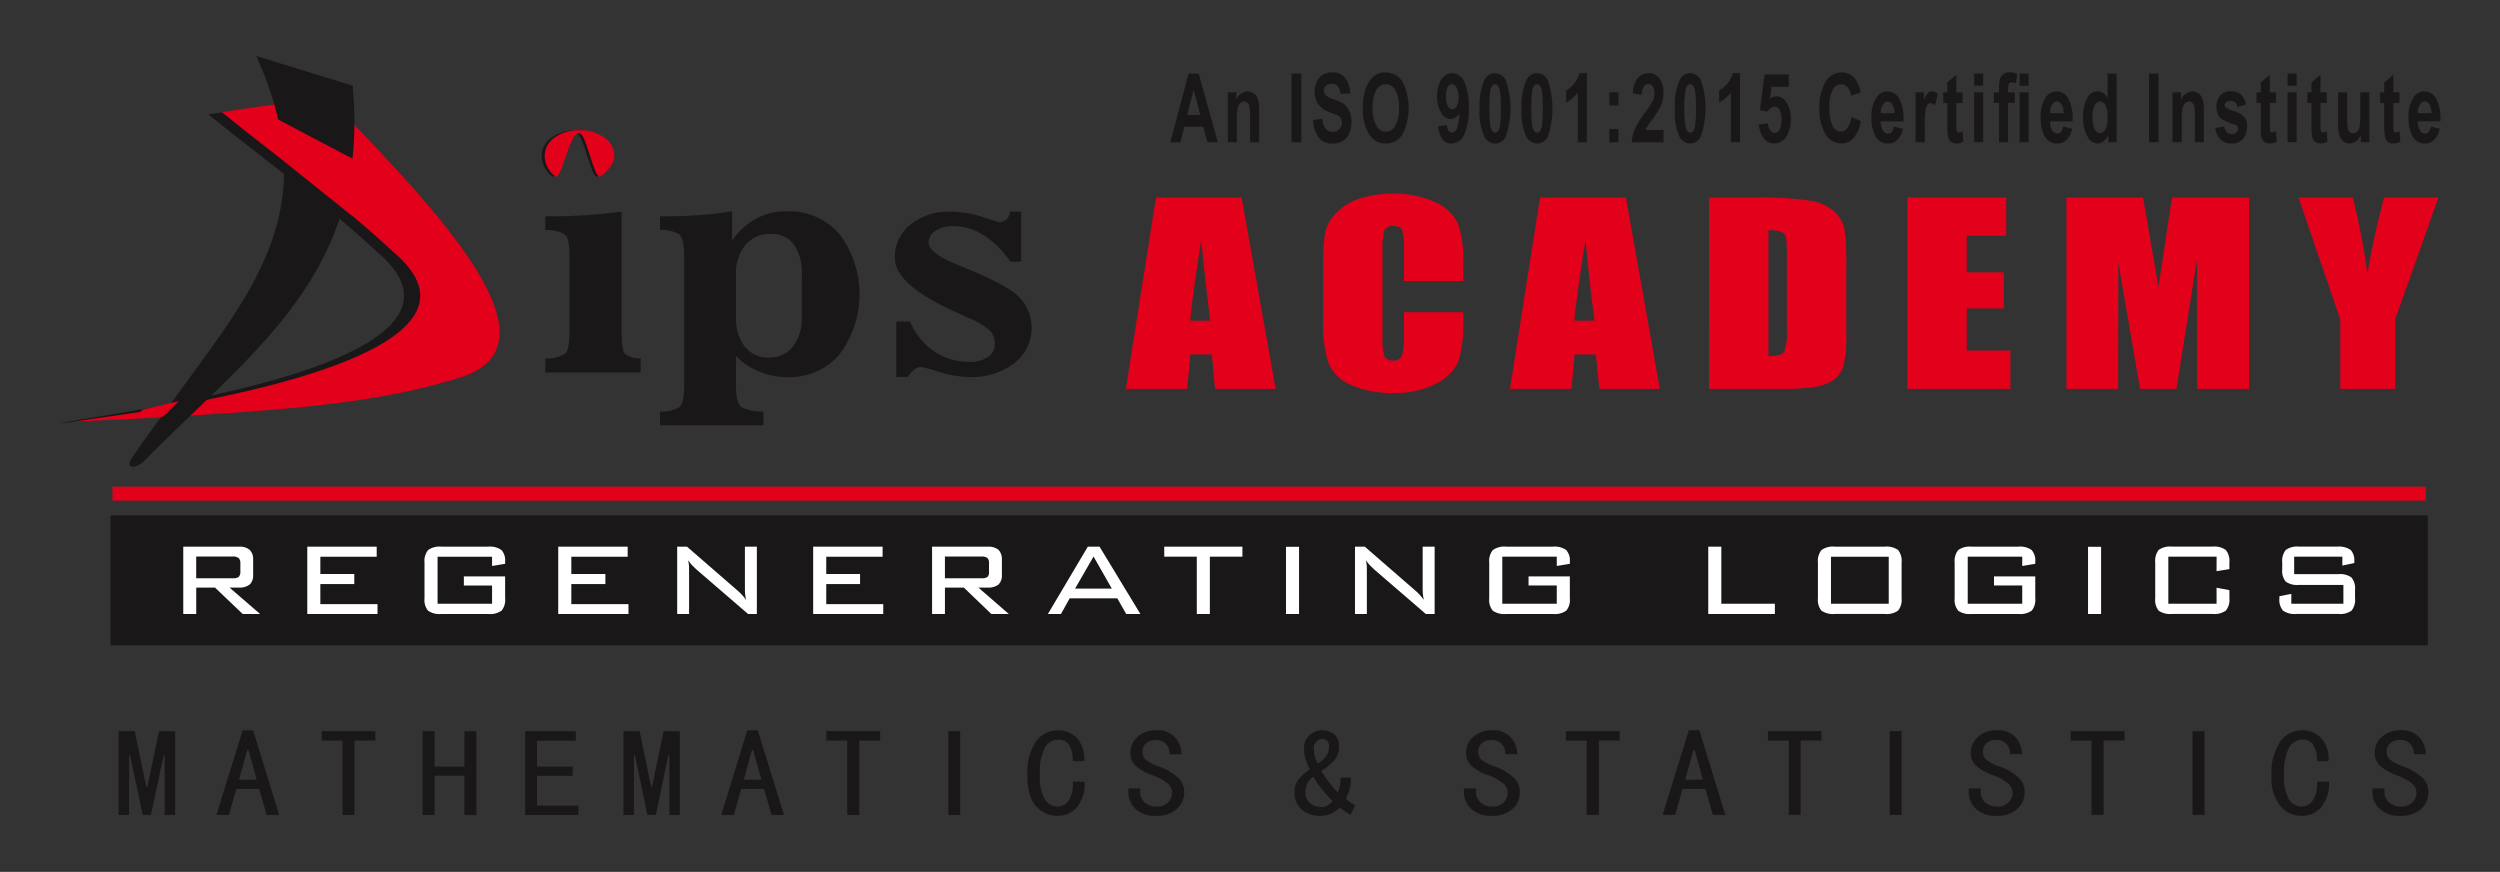 <?xml version="1.0" encoding="utf-8"?>
<!-- Generator: Adobe Illustrator 15.0.0, SVG Export Plug-In . SVG Version: 6.00 Build 0)  -->
<!DOCTYPE svg PUBLIC "-//W3C//DTD SVG 1.1//EN" "http://www.w3.org/Graphics/SVG/1.1/DTD/svg11.dtd">
<svg version="1.1" id="Layer_1" xmlns="http://www.w3.org/2000/svg" xmlns:xlink="http://www.w3.org/1999/xlink" x="0px" y="0px"
	 width="315px" height="109.854px" viewBox="14.601 0 315 109.854" enable-background="new 14.601 0 315 109.854"
	 xml:space="preserve">
<rect x="14.601" y="0" width="315" height="109.854" fill="#333333" stroke="none"/>
<g id="Group_8855" transform="translate(-1814.122 -393.809)">
	<path id="Path_98" fill="#1A1718" d="M2135.091,408.068c0.007-0.383-0.083-0.762-0.261-1.102c-0.115-0.219-0.338-0.359-0.585-0.368
		c-0.264,0.004-0.502,0.156-0.617,0.394c-0.189,0.325-0.281,0.699-0.262,1.076H2135.091z M2135.009,409.759l1.134,0.279
		c-0.095,0.512-0.332,0.987-0.685,1.37c-0.313,0.318-0.743,0.493-1.189,0.483c-0.72,0.029-1.38-0.398-1.648-1.066
		c-0.309-0.679-0.456-1.42-0.431-2.166c-0.059-0.851,0.137-1.701,0.561-2.44c0.267-0.538,0.809-0.884,1.41-0.9
		c0.643,0.002,1.232,0.358,1.535,0.925c0.415,0.892,0.593,1.875,0.519,2.855h-2.851c-0.021,0.397,0.076,0.792,0.28,1.133
		c0.118,0.247,0.365,0.406,0.639,0.412c0.174,0.011,0.343-0.063,0.452-0.198C2134.883,410.246,2134.978,410.009,2135.009,409.759
		L2135.009,409.759z M2131.059,405.448v1.335h-0.778v2.538c0,0.509,0,0.816,0.009,0.889c0.016,0.087,0.061,0.168,0.127,0.229
		c0.048,0.044,0.109,0.07,0.174,0.07c0.168-0.009,0.33-0.066,0.466-0.164l0.108,1.307c-0.271,0.162-0.583,0.246-0.898,0.243
		c-0.199,0-0.396-0.053-0.567-0.155c-0.157-0.088-0.282-0.224-0.358-0.387c-0.084-0.206-0.141-0.423-0.166-0.645
		c-0.037-0.397-0.053-0.796-0.045-1.195v-2.727h-0.51v-1.342h0.51v-1.241l1.156-0.963v2.205L2131.059,405.448z M2126.19,411.729
		v-0.936c-0.126,0.313-0.332,0.587-0.598,0.796c-0.235,0.191-0.528,0.299-0.831,0.302c-0.284,0.006-0.559-0.094-0.772-0.28
		c-0.243-0.2-0.419-0.471-0.505-0.773c-0.113-0.458-0.166-0.929-0.156-1.401v-3.992h1.133v2.899
		c-0.021,0.541,0.004,1.084,0.076,1.621c0.029,0.18,0.104,0.348,0.218,0.489c0.112,0.109,0.266,0.165,0.422,0.154
		c0.205,0.004,0.403-0.078,0.546-0.226c0.159-0.161,0.269-0.365,0.314-0.587c0.069-0.557,0.097-1.12,0.081-1.682v-2.669h1.139v6.28
		L2126.19,411.729z M2121.897,405.448v1.335h-0.795v2.538c-0.009,0.296-0.001,0.593,0.028,0.889
		c0.015,0.081,0.044,0.158,0.087,0.229c0.061,0.041,0.13,0.064,0.202,0.07c0.167-0.017,0.327-0.073,0.469-0.164l0.088,1.307
		c-0.271,0.169-0.589,0.253-0.907,0.243c-0.193-0.005-0.382-0.059-0.549-0.155c-0.16-0.081-0.285-0.22-0.348-0.387
		c-0.104-0.199-0.16-0.42-0.164-0.645c-0.039-0.397-0.054-0.796-0.045-1.195v-2.727h-0.523v-1.342h0.523v-1.241l1.133-0.963v2.205
		L2121.897,405.448z M2116.958,411.729v-6.285h1.14v6.28L2116.958,411.729z M2116.958,404.61v-1.529h1.14v1.529H2116.958z
		 M2115.495,405.448v1.335h-0.776v2.538c-0.011,0.296-0.002,0.593,0.028,0.889c-0.002,0.086,0.031,0.168,0.093,0.229
		c0.06,0.043,0.131,0.068,0.204,0.07c0.161-0.016,0.316-0.073,0.451-0.164l0.099,1.307c-0.271,0.169-0.586,0.253-0.905,0.243
		c-0.193-0.001-0.384-0.054-0.55-0.155c-0.16-0.089-0.291-0.224-0.376-0.387c-0.082-0.207-0.138-0.424-0.167-0.645
		c-0.012-0.206-0.012-0.593-0.012-1.195v-2.727h-0.543v-1.342h0.543v-1.241l1.133-0.963v2.205L2115.495,405.448z M2107.831,409.964
		l1.146-0.25c0.029,0.27,0.133,0.526,0.298,0.74c0.171,0.164,0.399,0.251,0.636,0.245c0.241,0.01,0.478-0.076,0.656-0.238
		c0.094-0.128,0.146-0.283,0.147-0.443c0.041-0.248-0.127-0.482-0.375-0.522c-0.031-0.005-0.063-0.007-0.094-0.005
		c-0.627-0.167-1.221-0.441-1.756-0.809c-0.346-0.393-0.525-0.905-0.5-1.429c-0.018-0.497,0.141-0.985,0.446-1.377
		c0.341-0.386,0.841-0.592,1.355-0.559c0.479-0.039,0.954,0.113,1.321,0.425c0.323,0.346,0.531,0.784,0.597,1.253l-1.058,0.293
		c-0.034-0.215-0.134-0.415-0.286-0.57c-0.146-0.142-0.346-0.216-0.549-0.203c-0.228-0.021-0.456,0.047-0.635,0.188
		c-0.097,0.089-0.146,0.218-0.135,0.349c-0.011,0.106,0.031,0.212,0.115,0.279c0.317,0.227,0.677,0.39,1.057,0.481
		c0.488,0.135,0.936,0.391,1.297,0.746c0.254,0.354,0.375,0.786,0.344,1.221c0.009,0.538-0.158,1.064-0.477,1.5
		c-0.372,0.419-0.915,0.645-1.474,0.615c-0.521,0.019-1.029-0.165-1.417-0.512c-0.357-0.396-0.589-0.889-0.664-1.416H2107.831z
		 M2106.413,411.729h-1.133v-3.183c0.007-0.445-0.013-0.889-0.058-1.332c-0.044-0.17-0.135-0.324-0.261-0.445
		c-0.099-0.113-0.244-0.177-0.394-0.175c-0.199-0.003-0.39,0.08-0.523,0.228c-0.168,0.18-0.283,0.401-0.335,0.642
		c-0.081,0.472-0.11,0.951-0.086,1.429v2.833h-1.162v-6.281h1.066v0.935c0.233-0.599,0.786-1.011,1.427-1.066
		c0.254,0.002,0.502,0.075,0.717,0.211c0.188,0.126,0.344,0.296,0.456,0.494c0.12,0.218,0.201,0.455,0.239,0.701
		c0.044,0.372,0.06,0.746,0.046,1.12V411.729z M2099.496,411.729v-8.648h1.198v8.648H2099.496z M2092.371,408.472
		c-0.023,0.491,0.044,0.982,0.199,1.449c0.192,0.442,0.44,0.67,0.779,0.67c0.262,0,0.467-0.163,0.658-0.501
		c0.215-0.453,0.309-0.953,0.272-1.454c0.042-0.539-0.049-1.08-0.262-1.576c-0.124-0.267-0.384-0.444-0.677-0.463
		c-0.298,0.021-0.562,0.196-0.697,0.46c-0.197,0.445-0.29,0.929-0.275,1.415H2092.371z M2095.422,411.729h-1.04v-0.913
		c-0.158,0.307-0.373,0.582-0.636,0.806c-0.204,0.172-0.462,0.267-0.729,0.27c-0.557-0.029-1.049-0.372-1.27-0.883
		c-0.414-0.741-0.607-1.586-0.555-2.434c-0.053-0.842,0.134-1.683,0.536-2.424c0.298-0.698,1.106-1.022,1.804-0.724
		c0.345,0.147,0.613,0.427,0.746,0.777v-3.124h1.141L2095.422,411.729z M2088.737,408.069c0.02-0.383-0.065-0.763-0.246-1.101
		c-0.121-0.216-0.345-0.355-0.593-0.369c-0.264,0.012-0.501,0.162-0.626,0.394c-0.177,0.33-0.255,0.703-0.228,1.076H2088.737z
		 M2088.684,409.761l1.14,0.279c-0.106,0.511-0.347,0.984-0.697,1.371c-0.31,0.315-0.733,0.489-1.175,0.482
		c-0.726,0.024-1.394-0.399-1.681-1.065c-0.304-0.681-0.449-1.421-0.427-2.166c-0.044-0.85,0.148-1.694,0.555-2.44
		c0.272-0.535,0.813-0.879,1.412-0.899c0.645-0.003,1.237,0.354,1.534,0.925c0.424,0.89,0.604,1.875,0.523,2.855h-2.842
		c-0.019,0.396,0.076,0.789,0.272,1.133c0.128,0.249,0.383,0.406,0.662,0.412c0.167,0.005,0.328-0.068,0.436-0.197
		c0.152-0.202,0.25-0.439,0.285-0.69L2088.684,409.761z M2083.193,411.731v-6.286h1.133v6.28L2083.193,411.731z M2083.193,404.612
		v-1.529h1.133v1.529H2083.193z M2079.954,405.451h0.645v-0.457c-0.014-0.403,0.023-0.805,0.112-1.199
		c0.066-0.253,0.216-0.477,0.426-0.635c0.233-0.169,0.518-0.253,0.807-0.238c0.327-0.001,0.649,0.069,0.946,0.205l-0.145,1.177
		c-0.165-0.076-0.346-0.111-0.528-0.104c-0.141-0.015-0.281,0.04-0.375,0.147c-0.082,0.215-0.118,0.445-0.106,0.675v0.429h0.853
		v1.325h-0.853v4.956h-1.134v-4.956h-0.644L2079.954,405.451z M2077.463,411.731v-6.286h1.134v6.28L2077.463,411.731z
		 M2077.463,404.612v-1.529h1.134v1.529H2077.463z M2076.015,405.451v1.334h-0.798v2.538c-0.01,0.296-0.001,0.593,0.028,0.888
		c0.017,0.085,0.056,0.165,0.114,0.229c0.053,0.042,0.115,0.066,0.182,0.071c0.167-0.015,0.328-0.072,0.468-0.164l0.088,1.307
		c-0.265,0.165-0.571,0.25-0.883,0.243c-0.201-0.003-0.399-0.056-0.575-0.155c-0.156-0.086-0.279-0.223-0.349-0.387
		c-0.094-0.202-0.149-0.421-0.163-0.645c-0.038-0.396-0.053-0.796-0.045-1.195v-2.727h-0.511v-1.344h0.511v-1.241l1.134-0.963v2.205
		L2076.015,405.451z M2071.247,411.731h-1.158v-6.286h1.056v0.908c0.115-0.306,0.286-0.587,0.505-0.832
		c0.132-0.128,0.307-0.203,0.49-0.209c0.28,0.005,0.549,0.121,0.744,0.322l-0.335,1.436c-0.152-0.147-0.349-0.244-0.559-0.272
		c-0.156,0.009-0.302,0.083-0.401,0.205c-0.137,0.21-0.224,0.448-0.254,0.697c-0.085,0.692-0.115,1.389-0.087,2.085
		L2071.247,411.731z M2067.435,408.071c0.008-0.385-0.087-0.765-0.275-1.102c-0.111-0.222-0.337-0.364-0.586-0.368
		c-0.259,0.008-0.492,0.161-0.605,0.394c-0.188,0.326-0.279,0.699-0.262,1.076H2067.435z M2067.354,409.763l1.133,0.279
		c-0.097,0.511-0.332,0.985-0.682,1.37c-0.313,0.317-0.745,0.492-1.191,0.482c-0.722,0.028-1.383-0.398-1.655-1.065
		c-0.313-0.678-0.462-1.42-0.437-2.166c-0.055-0.852,0.145-1.702,0.574-2.44c0.267-0.539,0.81-0.885,1.41-0.9
		c0.642,0.003,1.229,0.358,1.531,0.925c0.419,0.89,0.599,1.875,0.522,2.855h-2.866c-0.017,0.398,0.086,0.793,0.294,1.133
		c0.118,0.248,0.367,0.408,0.642,0.412c0.174,0.011,0.342-0.063,0.45-0.198c0.146-0.205,0.238-0.442,0.27-0.692L2067.354,409.763z
		 M2062.022,408.557l1.166,0.515c-0.104,0.772-0.415,1.502-0.899,2.112c-0.394,0.459-0.974,0.715-1.578,0.698
		c-0.819-0.006-1.571-0.453-1.968-1.169c-0.567-0.981-0.836-2.105-0.774-3.237c-0.07-1.171,0.199-2.338,0.776-3.359
		c0.409-0.735,1.184-1.19,2.023-1.191c0.712-0.003,1.38,0.348,1.782,0.938c0.32,0.479,0.531,1.021,0.618,1.591l-1.198,0.412
		c-0.061-0.382-0.212-0.745-0.44-1.056c-0.203-0.242-0.501-0.382-0.816-0.385c-0.464,0.006-0.883,0.277-1.077,0.697
		c-0.323,0.694-0.463,1.458-0.409,2.221c-0.059,0.801,0.078,1.605,0.399,2.342c0.191,0.418,0.606,0.69,1.067,0.697
		c0.33-0.005,0.638-0.174,0.818-0.451c0.271-0.415,0.442-0.886,0.504-1.377L2062.022,408.557z M2050.334,409.506l1.146-0.158
		c0.019,0.313,0.119,0.616,0.291,0.879c0.113,0.208,0.329,0.339,0.565,0.342c0.268-0.018,0.503-0.183,0.61-0.429
		c0.182-0.408,0.265-0.851,0.245-1.296c0.019-0.415-0.064-0.826-0.245-1.2c-0.125-0.243-0.374-0.397-0.646-0.4
		c-0.386,0.039-0.723,0.278-0.887,0.629l-0.936-0.187l0.581-4.501h3.051v1.56h-2.179l-0.155,1.467
		c0.213-0.177,0.481-0.275,0.759-0.276c0.547,0.011,1.043,0.319,1.296,0.804c0.387,0.627,0.575,1.355,0.543,2.092
		c0.013,0.659-0.133,1.312-0.424,1.904c-0.26,0.676-0.897,1.131-1.621,1.158c-0.525,0.01-1.026-0.226-1.354-0.638
		C2050.595,410.748,2050.372,410.139,2050.334,409.506z M2047.964,411.729h-1.15v-6.274c-0.375,0.544-0.886,0.983-1.481,1.271
		v-1.517c0.85-0.461,1.469-1.255,1.709-2.192h0.921L2047.964,411.729z M2041.678,404.408c-0.142,0.008-0.272,0.083-0.349,0.204
		c-0.14,0.204-0.225,0.441-0.248,0.687c-0.107,0.719-0.153,1.447-0.133,2.173c-0.023,0.7,0.021,1.4,0.13,2.092
		c0.021,0.271,0.107,0.535,0.253,0.764c0.075,0.12,0.208,0.191,0.35,0.188c0.149,0.004,0.292-0.066,0.38-0.188
		c0.132-0.204,0.214-0.438,0.238-0.68c0.101-0.719,0.138-1.446,0.109-2.172c0.028-0.703-0.003-1.407-0.092-2.105
		c-0.031-0.268-0.12-0.525-0.262-0.754c-0.087-0.126-0.227-0.205-0.379-0.212L2041.678,404.408z M2041.678,403.026
		c0.594,0.013,1.126,0.369,1.364,0.913c0.779,2.293,0.776,4.779-0.007,7.071c-0.244,0.532-0.772,0.875-1.358,0.885
		c-0.614-0.028-1.158-0.409-1.394-0.979c-0.438-1.097-0.617-2.28-0.522-3.457c-0.092-1.206,0.109-2.417,0.585-3.529
		c0.218-0.545,0.743-0.904,1.33-0.908L2041.678,403.026z M2038.323,410.193v1.54h-3.991c0.022-0.574,0.151-1.138,0.38-1.665
		c0.351-0.73,0.779-1.419,1.278-2.057c0.357-0.451,0.677-0.93,0.958-1.433c0.149-0.314,0.227-0.659,0.226-1.007
		c0.028-0.3-0.04-0.601-0.196-0.859c-0.125-0.2-0.348-0.317-0.583-0.304c-0.234-0.004-0.452,0.12-0.567,0.325
		c-0.163,0.318-0.244,0.672-0.234,1.029l-1.133-0.174c-0.011-0.702,0.206-1.388,0.617-1.956c0.344-0.386,0.835-0.608,1.352-0.609
		c0.556-0.018,1.083,0.243,1.404,0.697c0.332,0.508,0.503,1.106,0.487,1.713c0.014,0.38-0.036,0.76-0.145,1.125
		c-0.096,0.392-0.252,0.768-0.464,1.111c-0.221,0.387-0.466,0.758-0.734,1.113c-0.364,0.467-0.586,0.797-0.697,0.959
		c-0.088,0.142-0.161,0.292-0.222,0.448L2038.323,410.193z M2031.505,411.733v-1.668h1.134v1.662L2031.505,411.733z
		 M2031.505,407.112v-1.668h1.134v1.662L2031.505,407.112z M2028.669,411.733h-1.134v-6.275c-0.38,0.541-0.889,0.978-1.481,1.271
		v-1.517c0.374-0.198,0.703-0.473,0.967-0.804c0.351-0.398,0.602-0.874,0.73-1.388h0.919L2028.669,411.733z M2022.393,404.411
		c-0.145,0.008-0.276,0.084-0.357,0.204c-0.146,0.202-0.236,0.438-0.262,0.686c-0.086,0.722-0.122,1.448-0.109,2.174
		c-0.013,0.699,0.02,1.397,0.096,2.092c0.033,0.272,0.128,0.533,0.275,0.764c0.08,0.119,0.214,0.189,0.357,0.188
		c0.146-0.002,0.283-0.071,0.373-0.188c0.127-0.208,0.211-0.438,0.245-0.68c0.085-0.721,0.121-1.446,0.109-2.172
		c0.011-0.703-0.021-1.406-0.094-2.105c-0.037-0.266-0.127-0.522-0.261-0.754c-0.088-0.121-0.224-0.199-0.372-0.215
		L2022.393,404.411z M2022.393,403.028c0.593,0.012,1.126,0.369,1.363,0.913c0.778,2.293,0.777,4.779-0.005,7.071
		c-0.244,0.532-0.773,0.876-1.359,0.885c-0.616-0.023-1.163-0.407-1.395-0.979c-0.451-1.094-0.642-2.277-0.556-3.457
		c-0.077-1.206,0.124-2.413,0.588-3.529c0.235-0.546,0.77-0.903,1.364-0.911L2022.393,403.028z M2017.102,404.411
		c-0.142,0.007-0.272,0.083-0.348,0.204c-0.154,0.198-0.249,0.437-0.271,0.686c-0.144,1.417-0.148,2.844-0.012,4.262
		c0.029,0.275,0.128,0.537,0.285,0.764c0.074,0.121,0.207,0.192,0.349,0.188c0.148-0.003,0.288-0.071,0.381-0.188
		c0.119-0.21,0.199-0.44,0.236-0.68c0.087-0.72,0.123-1.446,0.109-2.172c0.012-0.703-0.02-1.406-0.095-2.105
		c-0.039-0.265-0.125-0.521-0.256-0.754c-0.091-0.12-0.228-0.196-0.376-0.211L2017.102,404.411z M2017.102,403.028
		c0.594,0.012,1.126,0.369,1.363,0.913c0.779,2.293,0.777,4.779-0.006,7.071c-0.244,0.532-0.772,0.876-1.357,0.885
		c-0.617-0.023-1.163-0.407-1.395-0.979c-0.451-1.094-0.642-2.277-0.556-3.457c-0.075-1.206,0.127-2.413,0.589-3.529
		c0.236-0.545,0.771-0.902,1.364-0.911L2017.102,403.028z M2012.511,406.109c0.02-0.434-0.077-0.865-0.279-1.249
		c-0.156-0.3-0.35-0.449-0.587-0.449c-0.222,0.014-0.419,0.15-0.511,0.354c-0.168,0.378-0.246,0.792-0.224,1.206
		c-0.022,0.424,0.063,0.847,0.245,1.23c0.1,0.226,0.318,0.376,0.564,0.387c0.24-0.015,0.45-0.163,0.546-0.383
		c0.177-0.34,0.261-0.721,0.243-1.103L2012.511,406.109z M2009.914,409.731l1.127-0.187c-0.006,0.26,0.061,0.518,0.193,0.742
		c0.096,0.153,0.269,0.241,0.447,0.229c0.245,0,0.437-0.164,0.601-0.461c0.22-0.637,0.327-1.307,0.318-1.98
		c-0.196,0.43-0.616,0.714-1.088,0.736c-0.513-0.024-0.972-0.327-1.195-0.789c-0.368-0.618-0.55-1.33-0.523-2.048
		c-0.033-0.749,0.151-1.491,0.53-2.139c0.29-0.491,0.814-0.796,1.385-0.806c0.652,0.038,1.229,0.438,1.493,1.036
		c0.46,1.055,0.66,2.204,0.585,3.351c0.074,1.178-0.136,2.356-0.61,3.437c-0.281,0.62-0.889,1.025-1.568,1.046
		c-0.447,0.007-0.871-0.194-1.147-0.545c-0.323-0.484-0.512-1.047-0.544-1.628L2009.914,409.731z M2001.673,407.404
		c-0.049,0.777,0.112,1.552,0.468,2.245c0.318,0.659,1.112,0.934,1.771,0.615c0.268-0.13,0.484-0.347,0.615-0.615
		c0.354-0.705,0.514-1.491,0.465-2.278c0.051-0.765-0.106-1.53-0.454-2.214c-0.229-0.453-0.695-0.737-1.204-0.734
		c-0.506,0.007-0.969,0.289-1.209,0.734c-0.344,0.695-0.499,1.468-0.448,2.242L2001.673,407.404z M2000.437,407.473
		c-0.022-0.753,0.068-1.506,0.271-2.232c0.123-0.419,0.308-0.818,0.55-1.182c0.202-0.316,0.466-0.588,0.777-0.8
		c1.181-0.669,2.68-0.296,3.408,0.851c1.031,2.083,1.033,4.526,0.007,6.611c-0.447,0.737-1.249,1.185-2.111,1.179
		c-0.861,0.017-1.665-0.431-2.104-1.171c-0.584-0.984-0.86-2.119-0.796-3.261L2000.437,407.473z M1994.162,408.943l1.178-0.174
		c0.01,0.454,0.157,0.895,0.425,1.262c0.206,0.269,0.533,0.419,0.871,0.399c0.333,0.02,0.656-0.118,0.872-0.373
		c0.197-0.226,0.302-0.518,0.294-0.817c0.002-0.187-0.038-0.372-0.118-0.541c-0.114-0.154-0.265-0.28-0.436-0.369
		c-0.137-0.059-0.462-0.18-0.977-0.372c-0.522-0.155-0.987-0.457-1.34-0.871c-0.383-0.499-0.582-1.115-0.562-1.743
		c0.005-0.429,0.096-0.852,0.269-1.245c0.148-0.357,0.405-0.659,0.734-0.861c0.352-0.217,0.759-0.324,1.172-0.309
		c0.649-0.048,1.282,0.226,1.693,0.73c0.401,0.559,0.61,1.231,0.597,1.917l-1.22,0.059c-0.014-0.349-0.132-0.686-0.337-0.966
		c-0.188-0.204-0.458-0.313-0.735-0.299c-0.31-0.01-0.609,0.106-0.83,0.324c-0.131,0.15-0.2,0.342-0.197,0.541
		c0,0.189,0.065,0.375,0.185,0.522c0.323,0.282,0.707,0.484,1.122,0.591c0.459,0.134,0.895,0.34,1.289,0.61
		c0.283,0.243,0.505,0.55,0.645,0.896c0.18,0.438,0.267,0.91,0.256,1.384c-0.005,0.471-0.101,0.937-0.282,1.372
		c-0.159,0.404-0.448,0.744-0.821,0.966c-0.39,0.237-0.841,0.351-1.295,0.328c-0.667,0.043-1.313-0.237-1.734-0.754
		c-0.454-0.65-0.702-1.421-0.714-2.214L1994.162,408.943z M1991.461,411.733v-8.649h1.219v8.649H1991.461z M1987.37,411.733h-1.133
		v-3.184c0.017-0.446-0.012-0.892-0.087-1.332c-0.032-0.168-0.113-0.323-0.233-0.445c-0.098-0.113-0.241-0.178-0.391-0.174
		c-0.207-0.008-0.407,0.076-0.547,0.227c-0.166,0.178-0.274,0.402-0.312,0.642c-0.093,0.471-0.129,0.951-0.109,1.429v2.833h-1.133
		v-6.284h1.067v0.935c0.227-0.602,0.783-1.018,1.425-1.066c0.484,0.021,0.925,0.287,1.17,0.705c0.11,0.223,0.19,0.458,0.239,0.701
		c0.024,0.262,0.048,0.621,0.048,1.12L1987.37,411.733z M1979.95,408.291l-0.833-3.191l-0.81,3.191H1979.95z M1982.162,411.733h-1.3
		l-0.531-1.956h-2.386l-0.498,1.956h-1.269l2.312-8.649h1.267L1982.162,411.733z"/>
	<rect id="Rectangle_34" x="1842.896" y="459" fill="#1A1718" width="291.485" height="15.868"/>
	
		<rect id="Rectangle_35" x="1842.896" y="459" fill="none" stroke="#1A1718" stroke-width="0.5" stroke-miterlimit="2.613" width="291.485" height="15.868"/>
	<path id="Path_99" fill="#FFFFFF" d="M2123.861,463.953h-6.073v2.198h5.57c0.583-0.063,1.169,0.085,1.65,0.418
		c0.354,0.445,0.517,1.014,0.45,1.579v1.023c0.066,0.562-0.09,1.127-0.436,1.575c-0.485,0.337-1.076,0.486-1.663,0.42h-5.281
		c-0.601,0.064-1.204-0.084-1.703-0.42c-0.352-0.445-0.513-1.012-0.447-1.575v-0.242l1.501-0.29v1.24h6.562v-2.368h-5.578
		c-0.595,0.066-1.193-0.082-1.688-0.418c-0.349-0.447-0.508-1.013-0.441-1.575v-0.809c-0.065-0.569,0.093-1.144,0.441-1.599
		c0.491-0.345,1.092-0.497,1.688-0.428h4.83c0.583-0.06,1.168,0.085,1.655,0.408c0.356,0.402,0.524,0.937,0.465,1.47v0.192
		l-1.502,0.321L2123.861,463.953z M2108.016,463.953h-6.084v5.927h6.079v-2.019l1.619,0.309v1.002
		c0.063,0.562-0.096,1.126-0.447,1.569c-0.487,0.338-1.081,0.489-1.671,0.424h-5.104c-0.594,0.066-1.191-0.078-1.69-0.407
		c-0.349-0.451-0.505-1.022-0.436-1.588v-4.464c-0.069-0.572,0.087-1.149,0.436-1.609c0.494-0.337,1.092-0.485,1.685-0.418h5.104
		c0.592-0.064,1.186,0.088,1.672,0.43c0.354,0.453,0.515,1.027,0.447,1.598v0.809l-1.619,0.262L2108.016,463.953z M2093.461,471.17
		h-1.646v-8.461h1.646V471.17z M2083.525,463.953h-6.868v5.927h6.867v-2.299h-3.556v-1.142h5.198v2.74
		c0.066,0.562-0.094,1.126-0.443,1.569c-0.499,0.34-1.104,0.49-1.704,0.423h-5.895c-0.588,0.064-1.18-0.082-1.67-0.413
		c-0.352-0.446-0.512-1.013-0.445-1.575v-4.469c-0.066-0.571,0.097-1.146,0.452-1.599c0.484-0.339,1.075-0.491,1.663-0.428h5.895
		c0.594-0.064,1.19,0.085,1.683,0.42c0.354,0.409,0.521,0.945,0.465,1.482v0.261l-1.644,0.273L2083.525,463.953z M2057.781,464.712
		c-0.067-0.572,0.094-1.148,0.451-1.603c0.497-0.34,1.101-0.49,1.699-0.423h6.267c0.595-0.065,1.192,0.084,1.686,0.423
		c0.349,0.457,0.507,1.032,0.441,1.603v4.464c0.063,0.561-0.095,1.123-0.441,1.569c-0.493,0.338-1.091,0.488-1.686,0.423h-6.269
		c-0.602,0.066-1.207-0.083-1.71-0.421c-0.35-0.445-0.508-1.012-0.44-1.574L2057.781,464.712z M2059.426,469.882h7.277v-5.926
		h-7.277V469.882z M2043.963,471.17v-8.484h1.647v7.196h6.748v1.288H2043.963z M2024.876,463.953h-6.865v5.927h6.865v-2.299h-3.554
		v-1.142h5.2v2.74c0.067,0.562-0.093,1.126-0.444,1.569c-0.496,0.342-1.099,0.492-1.697,0.423h-5.867
		c-0.599,0.068-1.202-0.079-1.703-0.413c-0.352-0.445-0.512-1.012-0.445-1.575v-4.469c-0.066-0.571,0.097-1.146,0.454-1.599
		c0.494-0.343,1.098-0.495,1.695-0.428h5.868c0.59-0.064,1.185,0.086,1.677,0.42c0.352,0.409,0.521,0.945,0.464,1.482v0.261
		l-1.646,0.273L2024.876,463.953z M2000.835,464.399c0.048,0.244,0.084,0.491,0.107,0.739c0,0.262,0.006,0.523,0.006,0.777v5.255
		h-1.497v-8.484h1.235l6.398,5.558c0.185,0.159,0.359,0.33,0.523,0.51c0.189,0.199,0.362,0.412,0.516,0.639
		c-0.053-0.253-0.095-0.505-0.122-0.762c-0.026-0.257-0.021-0.522-0.021-0.81v-5.135h1.508v8.484h-1.112l-6.521-5.624
		c-0.213-0.195-0.418-0.405-0.584-0.574c-0.159-0.181-0.306-0.373-0.438-0.573H2000.835z M1992.403,471.17h-1.645v-8.461h1.645
		V471.17z M1981.165,463.953v7.217h-1.646v-7.217h-4.101v-1.268h9.849v1.268H1981.165z M1964.181,467.976h4.631l-2.302-4.045
		L1964.181,467.976z M1960.758,471.171l5.031-8.484h1.476l5.147,8.484h-1.786l-1.121-1.97h-6.003l-1.096,1.97H1960.758z
		 M1946.164,471.171v-8.484h6.986c0.495-0.047,0.99,0.095,1.386,0.396c0.309,0.338,0.463,0.788,0.426,1.244v1.897
		c0.044,0.456-0.111,0.91-0.426,1.243c-0.403,0.286-0.894,0.42-1.386,0.379h-1.146l3.829,3.325h-2.201l-3.465-3.325h-2.382v3.325
		H1946.164z M1952.431,463.928h-4.647v2.74h4.647c0.261,0.031,0.523-0.034,0.74-0.182c0.143-0.198,0.204-0.444,0.168-0.687v-1.002
		c0.03-0.237-0.036-0.476-0.182-0.663C1952.949,463.981,1952.691,463.907,1952.431,463.928L1952.431,463.928z M1931.182,471.171
		v-8.484h8.748v1.268h-7.1v2.179h4.259v1.267h-4.259v2.527h7.182v1.244H1931.182z M1915.432,464.4
		c0.05,0.244,0.086,0.491,0.11,0.739c0.005,0.262,0.005,0.523,0.005,0.777v5.255h-1.498v-8.484h1.236l6.399,5.557
		c0.185,0.159,0.36,0.33,0.523,0.511c0.189,0.2,0.364,0.414,0.523,0.639c-0.057-0.251-0.1-0.506-0.129-0.762
		c-0.019-0.262-0.019-0.522-0.019-0.81v-5.135h1.505v8.484h-1.108l-6.525-5.625c-0.21-0.194-0.417-0.404-0.586-0.573
		C1915.712,464.79,1915.566,464.599,1915.432,464.4L1915.432,464.4z M1899.06,471.171v-8.484h8.749v1.268h-7.1v2.179h4.292v1.267
		h-4.292v2.527h7.2v1.244H1899.06z M1890.723,463.954h-6.865v5.926h6.865v-2.298h-3.554v-1.143h5.2v2.74
		c0.066,0.562-0.093,1.126-0.444,1.569c-0.5,0.343-1.105,0.493-1.707,0.423h-5.868c-0.596,0.067-1.196-0.08-1.694-0.413
		c-0.352-0.445-0.513-1.012-0.445-1.575v-4.469c-0.067-0.571,0.096-1.146,0.453-1.599c0.492-0.342,1.091-0.494,1.687-0.428h5.868
		c0.594-0.064,1.19,0.085,1.685,0.42c0.354,0.409,0.522,0.945,0.466,1.482v0.261l-1.646,0.273V463.954z M1867.44,471.171v-8.484
		h8.747v1.268h-7.101v2.179h4.275v1.267h-4.275v2.527h7.203v1.244H1867.44z M1851.815,471.171v-8.484h6.98
		c0.495-0.05,0.991,0.091,1.385,0.396c0.319,0.332,0.479,0.785,0.441,1.244v1.897c0.045,0.46-0.116,0.915-0.441,1.243
		c-0.401,0.289-0.893,0.424-1.385,0.379h-1.147l3.848,3.325h-2.194l-3.486-3.325h-2.368v3.325H1851.815z M1858.077,463.928h-4.633
		v2.74h4.633c0.26,0.031,0.523-0.033,0.74-0.182c0.153-0.194,0.222-0.441,0.193-0.687v-1.002c0.023-0.239-0.051-0.479-0.205-0.663
		c-0.209-0.157-0.469-0.231-0.729-0.207H1858.077z"/>
	<path id="Path_100" fill="none" d="M2123.861,463.953h-6.073v2.198h5.57c0.583-0.063,1.169,0.085,1.65,0.418
		c0.354,0.445,0.517,1.014,0.45,1.579v1.023c0.066,0.562-0.09,1.127-0.436,1.575c-0.485,0.337-1.076,0.486-1.663,0.42h-5.281
		c-0.601,0.064-1.204-0.084-1.703-0.42c-0.352-0.445-0.513-1.012-0.447-1.575v-0.242l1.501-0.29v1.24h6.562v-2.368h-5.578
		c-0.595,0.066-1.193-0.082-1.688-0.418c-0.349-0.447-0.508-1.013-0.441-1.575v-0.809c-0.065-0.569,0.093-1.144,0.441-1.599
		c0.491-0.345,1.092-0.497,1.688-0.428h4.832c0.583-0.06,1.168,0.085,1.655,0.408c0.355,0.402,0.524,0.937,0.465,1.47v0.192
		l-1.502,0.321L2123.861,463.953z M2108.016,463.953h-6.084v5.927h6.079v-2.019l1.619,0.309v1.002
		c0.063,0.562-0.096,1.126-0.447,1.569c-0.487,0.338-1.081,0.489-1.671,0.424h-5.104c-0.594,0.066-1.191-0.078-1.69-0.407
		c-0.349-0.451-0.505-1.022-0.436-1.588v-4.464c-0.069-0.572,0.087-1.149,0.436-1.609c0.494-0.337,1.092-0.485,1.685-0.418h5.104
		c0.592-0.064,1.186,0.088,1.672,0.43c0.354,0.453,0.515,1.027,0.447,1.598v0.809l-1.619,0.262L2108.016,463.953z M2093.461,471.17
		h-1.646v-8.461h1.646V471.17z M2083.525,463.953h-6.868v5.927h6.867v-2.299h-3.556v-1.142h5.198v2.74
		c0.066,0.562-0.094,1.126-0.443,1.569c-0.499,0.34-1.104,0.49-1.704,0.423h-5.895c-0.588,0.064-1.18-0.082-1.67-0.413
		c-0.352-0.446-0.512-1.013-0.445-1.575v-4.469c-0.066-0.571,0.097-1.146,0.452-1.599c0.484-0.339,1.075-0.491,1.663-0.428h5.895
		c0.594-0.064,1.19,0.085,1.683,0.42c0.354,0.409,0.521,0.945,0.465,1.482v0.261l-1.644,0.273L2083.525,463.953z M2057.781,464.712
		c-0.067-0.572,0.094-1.148,0.451-1.603c0.497-0.34,1.101-0.49,1.699-0.423h6.267c0.595-0.065,1.192,0.084,1.686,0.423
		c0.349,0.457,0.507,1.032,0.441,1.603v4.464c0.063,0.561-0.095,1.123-0.441,1.569c-0.493,0.338-1.091,0.488-1.686,0.423h-6.269
		c-0.602,0.066-1.207-0.083-1.71-0.421c-0.35-0.445-0.508-1.012-0.44-1.574L2057.781,464.712z M2059.426,469.882h7.277v-5.926
		h-7.277V469.882z M2043.963,471.17v-8.484h1.647v7.196h6.748v1.288H2043.963z M2024.876,463.953h-6.865v5.927h6.865v-2.299h-3.554
		v-1.142h5.2v2.74c0.067,0.562-0.093,1.126-0.444,1.569c-0.496,0.342-1.099,0.492-1.697,0.423h-5.867
		c-0.599,0.068-1.202-0.079-1.703-0.413c-0.352-0.445-0.512-1.012-0.445-1.575v-4.469c-0.066-0.571,0.097-1.146,0.454-1.599
		c0.494-0.343,1.098-0.495,1.695-0.428h5.868c0.59-0.064,1.185,0.086,1.677,0.42c0.352,0.409,0.521,0.945,0.464,1.482v0.261
		l-1.646,0.273L2024.876,463.953z M2000.835,464.399c0.048,0.244,0.084,0.491,0.107,0.739c0,0.262,0.006,0.523,0.006,0.777v5.255
		h-1.497v-8.484h1.235l6.398,5.558c0.185,0.159,0.359,0.33,0.523,0.51c0.189,0.199,0.362,0.412,0.516,0.639
		c-0.053-0.253-0.095-0.505-0.122-0.762c-0.026-0.257-0.021-0.522-0.021-0.81v-5.135h1.508v8.484h-1.112l-6.521-5.624
		c-0.213-0.195-0.418-0.405-0.584-0.574c-0.159-0.181-0.306-0.373-0.438-0.573H2000.835z M1992.403,471.17h-1.645v-8.461h1.645
		V471.17z M1981.165,463.953v7.217h-1.646v-7.217h-4.101v-1.268h9.849v1.268H1981.165z M1964.181,467.976h4.631l-2.302-4.045
		L1964.181,467.976z M1960.758,471.171l5.031-8.484h1.476l5.147,8.484h-1.786l-1.121-1.97h-6.003l-1.096,1.97H1960.758z
		 M1946.164,471.171v-8.484h6.986c0.495-0.047,0.99,0.095,1.386,0.396c0.309,0.338,0.463,0.788,0.426,1.244v1.897
		c0.044,0.456-0.111,0.91-0.426,1.243c-0.403,0.286-0.894,0.42-1.386,0.379h-1.146l3.829,3.325h-2.201l-3.465-3.325h-2.382v3.325
		H1946.164z M1952.431,463.928h-4.647v2.74h4.647c0.261,0.031,0.523-0.034,0.74-0.182c0.143-0.198,0.204-0.444,0.168-0.687v-1.002
		c0.03-0.237-0.036-0.476-0.182-0.663C1952.949,463.981,1952.691,463.907,1952.431,463.928L1952.431,463.928z M1931.182,471.171
		v-8.484h8.748v1.268h-7.1v2.179h4.259v1.267h-4.259v2.527h7.182v1.244H1931.182z M1915.432,464.4
		c0.05,0.244,0.086,0.491,0.11,0.739c0.005,0.262,0.005,0.523,0.005,0.777v5.255h-1.498v-8.484h1.236l6.399,5.557
		c0.185,0.159,0.36,0.33,0.523,0.511c0.189,0.2,0.364,0.414,0.523,0.639c-0.057-0.251-0.1-0.506-0.129-0.762
		c-0.019-0.262-0.019-0.522-0.019-0.81v-5.135h1.505v8.484h-1.108l-6.525-5.625c-0.21-0.194-0.417-0.404-0.586-0.573
		C1915.712,464.79,1915.566,464.599,1915.432,464.4L1915.432,464.4z M1899.06,471.171v-8.484h8.749v1.268h-7.1v2.179h4.292v1.267
		h-4.292v2.527h7.2v1.244H1899.06z M1890.723,463.954h-6.865v5.926h6.865v-2.298h-3.554v-1.143h5.2v2.74
		c0.066,0.562-0.093,1.126-0.444,1.569c-0.5,0.343-1.105,0.493-1.707,0.423h-5.868c-0.596,0.067-1.196-0.08-1.694-0.413
		c-0.352-0.445-0.513-1.012-0.445-1.575v-4.469c-0.067-0.571,0.096-1.146,0.453-1.599c0.492-0.342,1.091-0.494,1.687-0.428h5.868
		c0.594-0.064,1.19,0.085,1.685,0.42c0.354,0.409,0.522,0.945,0.466,1.482v0.261l-1.646,0.273V463.954z M1867.44,471.171v-8.484
		h8.747v1.268h-7.101v2.179h4.275v1.267h-4.275v2.527h7.203v1.244H1867.44z M1851.815,471.171v-8.484h6.98
		c0.495-0.05,0.991,0.091,1.385,0.396c0.319,0.332,0.479,0.785,0.441,1.244v1.897c0.045,0.46-0.116,0.915-0.441,1.243
		c-0.401,0.289-0.893,0.424-1.385,0.379h-1.147l3.848,3.325h-2.194l-3.486-3.325h-2.368v3.325H1851.815z M1858.077,463.928h-4.633
		v2.74h4.633c0.26,0.031,0.523-0.033,0.74-0.182c0.153-0.194,0.222-0.441,0.193-0.687v-1.002c0.023-0.239-0.051-0.479-0.205-0.663
		c-0.209-0.157-0.469-0.231-0.729-0.207H1858.077z"/>
	<rect id="Rectangle_36" x="1842.896" y="455.129" fill="#E3001B" width="291.485" height="1.757"/>
	<path id="Path_101" fill="#1A1718" d="M1943.093,441.321h-1.436v-7.007h1.721c0.622,1.517,1.672,2.819,3.023,3.748
		c1.317,0.891,2.875,1.36,4.466,1.348c0.831,0.042,1.654-0.178,2.353-0.628c0.551-0.373,0.875-0.999,0.86-1.664
		c0.016-0.646-0.234-1.268-0.692-1.722c-0.837-0.685-1.78-1.227-2.793-1.605l-0.773-0.354c-5.567-2.413-8.353-4.766-8.353-7.112
		c-0.048-1.628,0.671-3.184,1.944-4.201c1.404-1.129,3.168-1.711,4.968-1.642c1.405-0.007,2.803,0.217,4.136,0.664
		c1.35,0.452,2.018,0.663,2.035,0.663c0.358,0.013,0.708-0.108,0.981-0.339c0.263-0.266,0.426-0.616,0.461-0.989h1.395v6.297h-1.367
		c-0.877-1.325-2.015-2.458-3.343-3.329c-1.117-0.732-2.42-1.13-3.755-1.146c-0.814-0.034-1.621,0.166-2.324,0.576
		c-0.535,0.305-0.868,0.872-0.872,1.488c0,0.905,1.207,1.825,3.613,2.789l0.349,0.146c3.946,1.581,6.434,2.894,7.462,3.94
		c2.144,2.234,2.07,5.783-0.164,7.927c-0.147,0.141-0.301,0.272-0.461,0.396c-1.624,1.224-3.624,1.845-5.656,1.753
		c-1.304-0.022-2.597-0.243-3.834-0.652c-0.748-0.256-1.513-0.463-2.288-0.619c-0.299,0.003-0.586,0.116-0.81,0.315
		c-0.336,0.266-0.622,0.59-0.843,0.958 M1914.926,426.012c0-1.415-0.202-2.313-0.564-2.64c-0.745-0.444-1.609-0.648-2.474-0.585
		v-1.723h0.76c1.526,0,2.97-0.064,4.362-0.161c1.36-0.108,2.693-0.254,3.961-0.467v3.678c0.783-1.151,1.826-2.102,3.045-2.774
		c1.184-0.614,2.502-0.923,3.835-0.903c2.53-0.101,4.97,0.948,6.639,2.853c3.378,4.496,3.378,10.684,0,15.18
		c-1.626,1.888-4.019,2.94-6.509,2.863c-1.218,0.013-2.426-0.221-3.552-0.685c-1.122-0.441-2.135-1.119-2.972-1.986v3.748
		c0,1.461,0.228,2.345,0.641,2.679c0.877,0.429,1.849,0.63,2.824,0.585v1.73h-13.035v-1.726c0.863,0.049,1.723-0.155,2.473-0.584
		c0.363-0.348,0.565-1.232,0.565-2.679L1914.926,426.012z M1921.462,428.434v5.435c-0.062,1.31,0.335,2.6,1.122,3.648
		c0.752,0.9,1.879,1.4,3.051,1.352c1.146,0.028,2.24-0.476,2.963-1.365c0.802-1.038,1.211-2.325,1.155-3.635v-5.436
		c0.098-1.355-0.26-2.705-1.017-3.834c-0.69-0.905-1.79-1.4-2.925-1.319c-1.213-0.041-2.379,0.47-3.173,1.389
		c-0.836,1.07-1.256,2.408-1.182,3.764L1921.462,428.434z M1900.472,426.02c0-1.416-0.161-2.291-0.54-2.642
		c-0.757-0.436-1.626-0.641-2.498-0.59v-1.723h0.835c1.561,0,3.08-0.058,4.544-0.153c1.464-0.116,2.867-0.257,4.227-0.43v15.272
		c0,1.466,0.16,2.348,0.462,2.684c0.576,0.385,1.261,0.572,1.952,0.533v1.767h-12.02v-1.77c0.864,0.061,1.727-0.14,2.475-0.576
		c0.395-0.333,0.564-1.221,0.564-2.64L1900.472,426.02z"/>
	<path id="Path_102" fill="#E3001B" d="M2135.963,418.701l-5.456,15.376v8.73h-6.905v-8.73l-5.266-15.376h6.854
		c0.774,3.136,1.386,6.31,1.83,9.509c0.431-2.566,1.111-5.744,2.083-9.509H2135.963z M2112.115,418.701v24.106h-6.547l-0.023-16.29
		l-2.59,16.29h-4.585l-2.734-15.901l-0.019,15.901h-6.528v-24.106h9.653c0.27,1.449,0.567,3.18,0.894,5.126l1.056,6.117
		l1.699-11.243H2112.115z M2069.054,418.701h12.457v4.814h-4.975v4.607h4.674v4.557h-4.674v5.301h5.5v4.828h-12.986
		L2069.054,418.701z M2051.547,422.822v15.862c1.065,0,1.701-0.193,1.968-0.544c0.326-0.948,0.447-1.955,0.353-2.954v-9.37
		c0.021-0.708-0.017-1.415-0.114-2.116c-0.067-0.301-0.276-0.551-0.559-0.673C2052.665,422.85,2052.104,422.779,2051.547,422.822
		L2051.547,422.822z M2044.06,418.701h5.594c2.444-0.078,4.891,0.061,7.31,0.418c1.075,0.175,2.078,0.651,2.894,1.374
		c0.628,0.552,1.067,1.289,1.256,2.105c0.211,1.519,0.292,3.055,0.24,4.588v8.441c0.072,1.454-0.047,2.912-0.353,4.335
		c-0.225,0.702-0.675,1.311-1.279,1.733c-0.677,0.438-1.438,0.73-2.234,0.856c-1.325,0.193-2.664,0.278-4.004,0.254h-9.423V418.701z
		 M2029.625,434.21c-0.372-2.735-0.734-6.113-1.142-10.15c-0.735,4.619-1.192,8.019-1.403,10.15H2029.625z M2033.593,418.701
		l4.265,24.106h-7.624l-0.431-4.334h-2.675l-0.401,4.334h-7.751l3.793-24.106H2033.593z M2013.099,429.222h-7.476v-4.208
		c0.055-0.768-0.034-1.539-0.263-2.273c-0.16-0.306-0.492-0.454-1.052-0.454c-0.459-0.067-0.914,0.148-1.152,0.547
		c-0.209,0.779-0.289,1.589-0.238,2.394v11.185c-0.051,0.772,0.03,1.547,0.238,2.292c0.235,0.382,0.672,0.59,1.116,0.532
		c0.432,0.059,0.856-0.154,1.066-0.537c0.243-0.823,0.338-1.684,0.279-2.541v-3.009h7.477v0.937
		c0.089,1.795-0.126,3.592-0.632,5.317c-0.59,1.204-1.57,2.17-2.783,2.74c-1.647,0.838-3.48,1.244-5.327,1.179
		c-1.854,0.061-3.701-0.282-5.411-1.003c-1.267-0.514-2.282-1.502-2.831-2.753c-0.522-1.718-0.752-3.513-0.679-5.308v-7.048
		c-0.021-1.303,0.055-2.605,0.227-3.897c0.175-0.938,0.612-1.81,1.262-2.512c0.799-0.87,1.805-1.524,2.924-1.903
		c1.389-0.476,2.849-0.707,4.316-0.685c1.867-0.067,3.725,0.305,5.421,1.086c1.239,0.504,2.248,1.45,2.831,2.655
		c0.534,1.597,0.766,3.279,0.683,4.961L2013.099,429.222z M1981.202,434.21c-0.339-2.735-0.733-6.113-1.124-10.15
		c-0.739,4.619-1.211,8.019-1.394,10.15H1981.202z M1985.17,418.701l4.28,24.106h-7.638l-0.397-4.334h-2.707l-0.398,4.334h-7.725
		l3.787-24.106H1985.17z"/>
	<path id="Path_103" fill="#1A1718" d="M1901.364,410.211c1.121-0.039,2.223,0.288,3.143,0.929c0.774,0.527,1.239,1.4,1.245,2.336
		c0,0.927-0.872,1.901-1.702,2.54c-0.537,0.404-1.105-1.995-1.723-3.726c-0.332-0.919-0.599-1.698-1.029-1.698
		c-1.276,0-2.155,6.027-3.014,5.419c-0.803-0.601-1.29-1.535-1.323-2.537c0.009-0.942,0.489-1.819,1.277-2.335
		C1899.153,410.5,1900.249,410.174,1901.364,410.211"/>
	<path id="Path_104" fill="#E3001B" d="M1901.752,410.211c1.109-0.034,2.2,0.292,3.109,0.929c0.793,0.513,1.273,1.392,1.277,2.336
		c0,0.927-0.872,1.901-1.723,2.54c-0.546,0.404-1.118-1.995-1.731-3.726c-0.32-0.919-0.6-1.698-1.032-1.698
		c-1.245,0-2.152,6.027-2.979,5.419c-0.81-0.595-1.299-1.532-1.325-2.537c0.006-0.936,0.471-1.808,1.244-2.335
		c0.926-0.642,2.034-0.968,3.159-0.929"/>
	<path id="Path_105" fill="#1A1718" d="M1854.991,408.223c4.425-0.659,8.728-1.346,13.151-2.004
		c12.107,12.637,32.171,30.452,18.896,35.066c-10.161,3.244-23.429,4.057-36.417,4.896c-1.273,0.068-2.496,0.164-3.725,0.223
		c-3.814,0.23-7.416,0.457-10.666,0.684l0,0c3.884-0.594,7.761-1.247,11.631-1.957c7.553-1.438,42.82-7.53,28.301-19.642
		c-6.769-6.316-13.992-11.41-21.173-17.262"/>
	<path id="Path_106" fill="#E3001B" d="M1856.666,407.929c4.419-0.659,8.841-1.318,13.267-1.979
		c12.073,12.637,30.38,30.72,17.104,35.334c-10.161,3.244-21.389,4.057-34.376,4.896c-1.27,0.068-2.494,0.165-3.726,0.223
		c-3.816,0.23-7.967,0.358-11.218,0.587c3.87-0.609,8.313-1.153,12.184-1.862c7.553-1.438,42.82-7.53,28.301-19.642
		C1871.433,419.17,1863.843,413.783,1856.666,407.929"/>
	<path id="Path_107" fill="#1A1718" d="M1861.017,400.865l12.149,3.748c2.167,23.759-12.481,33.225-26.376,47.376
		c-1.212,1.072-2.407,0.769-1.339-0.642c1.442-2.134,2.98-4.172,4.453-6.216c10.131-14.127,20.086-24.473,11.113-44.263V400.865z"/>
	<path id="Path_108" fill="#E3001B" d="M1864.476,414.113l8.47,6.777l1.002-2.817l0.598-3.53l-10.852-5.712L1864.476,414.113z"/>
	<path id="Path_109" fill="#E3001B" d="M1846.684,445.402l4.563-1.046l-1.971,1.944l-3.451,0.192L1846.684,445.402z"/>
	<path id="Path_110" fill="#1A1718" d="M2134.693,493.535c0.039,0.848-0.306,1.668-0.939,2.233
		c-0.732,0.587-1.657,0.885-2.595,0.838c-0.94,0.056-1.866-0.258-2.58-0.872c-0.613-0.546-0.953-1.334-0.931-2.154v-0.436h1.523
		v0.393c-0.027,0.532,0.192,1.047,0.597,1.395c0.384,0.339,0.881,0.521,1.394,0.507c0.566,0.049,1.126-0.148,1.537-0.541
		c0.33-0.328,0.513-0.776,0.506-1.243c-0.025-0.451-0.242-0.87-0.594-1.154c-0.525-0.404-1.11-0.726-1.733-0.954
		c-0.831-0.246-1.599-0.667-2.254-1.234c-0.444-0.409-0.692-0.988-0.684-1.593c-0.036-0.812,0.313-1.593,0.942-2.107
		c0.64-0.531,1.449-0.814,2.279-0.798c0.926-0.079,1.837,0.272,2.469,0.954c0.475,0.587,0.739,1.315,0.755,2.07h-1.517
		c0.048-0.447-0.092-0.895-0.387-1.233c-0.332-0.378-0.818-0.583-1.32-0.558c-0.455-0.025-0.905,0.117-1.263,0.399
		c-0.31,0.27-0.48,0.665-0.466,1.074c-0.01,0.358,0.126,0.705,0.379,0.958c0.552,0.442,1.188,0.768,1.869,0.955
		c0.826,0.301,1.589,0.756,2.246,1.342c0.49,0.453,0.769,1.091,0.77,1.759 M2122.188,492.3c0.07,1.197-0.307,2.378-1.058,3.313
		c-0.621,0.644-1.479,1.002-2.374,0.993c-1.027,0.013-2.008-0.426-2.683-1.199c-0.849-1.099-1.256-2.476-1.138-3.859
		c-0.108-1.517,0.276-3.027,1.1-4.306c0.642-0.907,1.688-1.44,2.799-1.427c0.905-0.021,1.776,0.355,2.381,1.029
		c0.685,0.789,1.007,1.829,0.888,2.867h-1.445c0.053-0.709-0.107-1.417-0.464-2.032c-0.3-0.455-0.821-0.714-1.365-0.678
		c-0.707-0.005-1.357,0.381-1.691,1.004c-0.495,1.068-0.712,2.246-0.628,3.421c-0.089,1.075,0.129,2.153,0.628,3.11
		c0.346,0.56,0.955,0.9,1.612,0.904c0.517-0.015,0.998-0.259,1.315-0.666c0.487-0.727,0.698-1.605,0.593-2.475H2122.188z
		 M2106.5,496.484h-1.52v-10.545h1.52V496.484z M2096.422,487.12h-2.644v9.363h-1.523v-9.361h-2.629v-1.187h6.788L2096.422,487.12z
		 M2083.834,493.534c0.034,0.854-0.324,1.677-0.974,2.233c-0.729,0.594-1.652,0.892-2.591,0.838
		c-0.937,0.058-1.857-0.256-2.564-0.872c-0.604-0.551-0.938-1.337-0.917-2.154v-0.436h1.502v0.393
		c-0.032,0.53,0.184,1.046,0.586,1.395c0.389,0.33,0.883,0.51,1.394,0.506c0.567,0.056,1.129-0.142,1.536-0.539
		c0.329-0.33,0.511-0.778,0.504-1.244c-0.025-0.451-0.24-0.871-0.594-1.154c-0.511-0.411-1.085-0.732-1.702-0.954
		c-0.842-0.24-1.621-0.662-2.285-1.234c-0.443-0.409-0.691-0.988-0.683-1.593c-0.023-0.811,0.328-1.588,0.953-2.107
		c0.635-0.531,1.442-0.815,2.271-0.797c0.927-0.085,1.838,0.268,2.466,0.953c0.49,0.578,0.76,1.312,0.764,2.07h-1.526
		c0.057-0.448-0.086-0.897-0.388-1.233c-0.33-0.378-0.814-0.583-1.316-0.558c-0.451-0.022-0.896,0.119-1.25,0.399
		c-0.298,0.276-0.461,0.668-0.448,1.074c-0.012,0.353,0.114,0.695,0.348,0.958c0.556,0.438,1.189,0.762,1.868,0.955
		c0.834,0.286,1.602,0.743,2.251,1.341c0.501,0.448,0.789,1.09,0.791,1.762L2083.834,493.534z M2068.329,496.484h-1.498v-10.545
		h1.498V496.484z M2058.237,487.12h-2.632v9.363h-1.493v-9.361h-2.631v-1.187h6.756V487.12z M2043.279,492.047l-1.028-3.764h-0.145
		l-1.046,3.764H2043.279z M2046.118,496.484h-1.581l-0.93-3.266h-2.886l-0.931,3.266h-1.576l3.302-10.669h1.32L2046.118,496.484z
		 M2032.807,487.12h-2.633v9.363h-1.526v-9.361h-2.629v-1.187h6.788V487.12z M2020.219,493.534c0.036,0.852-0.316,1.673-0.958,2.233
		c-0.732,0.595-1.66,0.895-2.602,0.838c-0.932,0.052-1.847-0.261-2.552-0.872c-0.612-0.545-0.953-1.333-0.931-2.154v-0.436h1.526
		v0.393c-0.045,0.535,0.179,1.057,0.597,1.395c0.373,0.333,0.858,0.515,1.359,0.506c0.575,0.051,1.146-0.146,1.568-0.539
		c0.31-0.34,0.479-0.784,0.475-1.244c-0.011-0.455-0.229-0.881-0.594-1.154c-0.511-0.411-1.086-0.733-1.702-0.954
		c-0.84-0.236-1.614-0.658-2.267-1.234c-0.442-0.412-0.695-0.988-0.697-1.593c-0.025-0.816,0.333-1.597,0.972-2.107
		c0.627-0.534,1.429-0.818,2.252-0.797c0.926-0.086,1.837,0.267,2.465,0.953c0.489,0.578,0.76,1.312,0.763,2.07h-1.506
		c0.08-0.906-0.59-1.706-1.495-1.786c-0.076-0.006-0.151-0.008-0.229-0.005c-0.445-0.02-0.884,0.121-1.233,0.399
		c-0.571,0.54-0.622,1.431-0.117,2.032c0.566,0.436,1.212,0.76,1.899,0.954c0.82,0.293,1.574,0.749,2.216,1.341
		c0.506,0.446,0.793,1.089,0.787,1.763L2020.219,493.534z M1996.641,494.765c-0.517-0.51-1-1.051-1.447-1.623
		c-0.379-0.454-0.707-0.948-0.981-1.473c-0.322,0.204-0.584,0.492-0.759,0.833c-0.17,0.36-0.256,0.756-0.247,1.154
		c-0.03,0.528,0.189,1.041,0.595,1.381c0.403,0.3,0.894,0.459,1.395,0.454c0.271,0.014,0.539-0.05,0.775-0.182
		c0.247-0.148,0.471-0.332,0.665-0.544L1996.641,494.765z M1996.177,487.847c0.019-0.246-0.061-0.489-0.22-0.678
		c-0.17-0.164-0.397-0.252-0.633-0.243c-0.274-0.002-0.537,0.112-0.723,0.314c-0.238,0.219-0.362,0.535-0.335,0.857
		c0.006,0.301,0.035,0.602,0.087,0.898c0.085,0.349,0.21,0.686,0.374,1.004c0.384-0.171,0.719-0.433,0.978-0.763
		c0.327-0.388,0.493-0.884,0.467-1.39L1996.177,487.847z M1999.478,495.255l-0.592,1.232c-0.28-0.174-0.505-0.313-0.717-0.437
		c-0.21-0.146-0.41-0.308-0.598-0.483c-0.344,0.305-0.729,0.562-1.143,0.761c-0.427,0.199-0.894,0.295-1.363,0.28
		c-0.825,0.021-1.632-0.244-2.285-0.75c-0.659-0.563-1.009-1.411-0.937-2.276c-0.027-0.595,0.17-1.178,0.553-1.634
		c0.389-0.463,0.845-0.865,1.352-1.194c-0.227-0.434-0.407-0.889-0.543-1.358c-0.114-0.4-0.172-0.813-0.175-1.229
		c-0.043-0.646,0.207-1.278,0.681-1.72c0.458-0.413,1.056-0.638,1.672-0.629c0.534-0.008,1.053,0.178,1.462,0.523
		c0.406,0.395,0.621,0.946,0.59,1.512c0.033,0.698-0.223,1.38-0.707,1.884c-0.459,0.468-0.975,0.875-1.536,1.214
		c0.311,0.481,0.627,0.959,0.939,1.373c0.338,0.425,0.716,0.871,1.153,1.337c0.133-0.264,0.229-0.546,0.285-0.837
		c0.02-0.262,0.046-0.618,0.046-1.027h1.319c0.014,0.493-0.044,0.986-0.173,1.462c-0.104,0.418-0.261,0.82-0.47,1.196
		c0.173,0.159,0.356,0.305,0.552,0.437c0.202,0.136,0.414,0.257,0.634,0.361V495.255z M1977.94,493.539
		c0.036,0.854-0.323,1.676-0.972,2.232c-0.73,0.592-1.654,0.891-2.592,0.838c-0.94,0.058-1.865-0.255-2.578-0.871
		c-0.595-0.556-0.924-1.34-0.904-2.154v-0.436h1.494v0.392c-0.028,0.531,0.19,1.046,0.592,1.396
		c0.389,0.331,0.884,0.511,1.395,0.506c0.565,0.056,1.127-0.142,1.532-0.54c0.331-0.329,0.514-0.777,0.507-1.243
		c-0.026-0.451-0.243-0.871-0.595-1.154c-0.51-0.411-1.085-0.733-1.702-0.954c-0.842-0.242-1.623-0.663-2.286-1.235
		c-0.443-0.409-0.691-0.988-0.682-1.592c-0.022-0.809,0.324-1.584,0.94-2.107c0.641-0.53,1.452-0.814,2.284-0.798
		c0.925-0.083,1.836,0.269,2.464,0.953c0.49,0.579,0.761,1.312,0.765,2.071h-1.525c0.055-0.448-0.086-0.898-0.387-1.233
		c-0.33-0.377-0.815-0.582-1.316-0.558c-0.454-0.024-0.9,0.117-1.256,0.399c-0.295,0.277-0.457,0.669-0.443,1.073
		c-0.01,0.352,0.112,0.694,0.343,0.959c0.554,0.439,1.19,0.764,1.871,0.955c0.834,0.285,1.6,0.742,2.247,1.341
		c0.5,0.449,0.79,1.085,0.799,1.757L1977.94,493.539z M1965.398,492.305c0.083,1.198-0.296,2.384-1.059,3.312
		c-0.614,0.642-1.466,1.001-2.354,0.993c-1.031,0.007-2.015-0.43-2.702-1.199c-0.748-0.798-1.107-2.092-1.107-3.858
		c-0.117-1.513,0.257-3.023,1.068-4.307c0.645-0.903,1.69-1.437,2.8-1.425c0.915-0.018,1.793,0.356,2.415,1.027
		c0.656,0.805,0.975,1.832,0.891,2.867h-1.462c0.055-0.707-0.1-1.414-0.445-2.033c-0.312-0.457-0.842-0.715-1.394-0.677
		c-0.7-0.002-1.344,0.385-1.671,1.003c-0.506,1.065-0.722,2.246-0.626,3.422c-0.101,1.076,0.117,2.156,0.626,3.109
		c0.343,0.563,0.954,0.905,1.612,0.904c0.513-0.025,0.991-0.268,1.315-0.665c0.48-0.73,0.688-1.606,0.585-2.475L1965.398,492.305z
		 M1949.711,496.487h-1.493v-10.545h1.493V496.487z M1939.626,487.126h-2.632v9.361h-1.522v-9.365h-2.63v-1.187h6.786
		L1939.626,487.126z M1924.664,492.051l-1.055-3.763h-0.133l-1.038,3.763H1924.664z M1927.507,496.487h-1.576l-0.931-3.266h-2.886
		l-0.933,3.266h-1.573l3.272-10.667h1.316L1927.507,496.487z M1914.378,496.487h-1.315v-7.526h-0.135l-1.574,7.526h-1.06
		l-1.569-7.526h-0.129v7.526h-1.316v-10.545h2.04l1.442,6.973h0.129l1.444-6.973h2.044L1914.378,496.487z M1901.608,496.487h-6.71
		v-10.545h6.371v1.187h-4.881v3.269h4.495v1.159h-4.495v3.762h5.216L1901.608,496.487z M1888.748,496.487h-1.509v-4.936h-3.763
		v4.936h-1.499v-10.545h1.499v4.455h3.763v-4.455h1.509V496.487z M1876.014,487.126h-2.634v9.361h-1.495v-9.365h-2.63v-1.187h6.755
		L1876.014,487.126z M1861.062,492.051l-1.038-3.763h-0.134l-1.054,3.763H1861.062z M1863.892,496.487h-1.574l-0.931-3.266h-2.887
		l-0.932,3.266h-1.573l3.307-10.667h1.317L1863.892,496.487z M1850.79,496.487h-1.317v-7.526h-0.128l-1.604,7.526h-1.033
		l-1.599-7.526h-0.127v7.526h-1.316v-10.545h2.04l1.442,6.973h0.146l1.46-6.973h2.036L1850.79,496.487z"/>
</g>
</svg>

